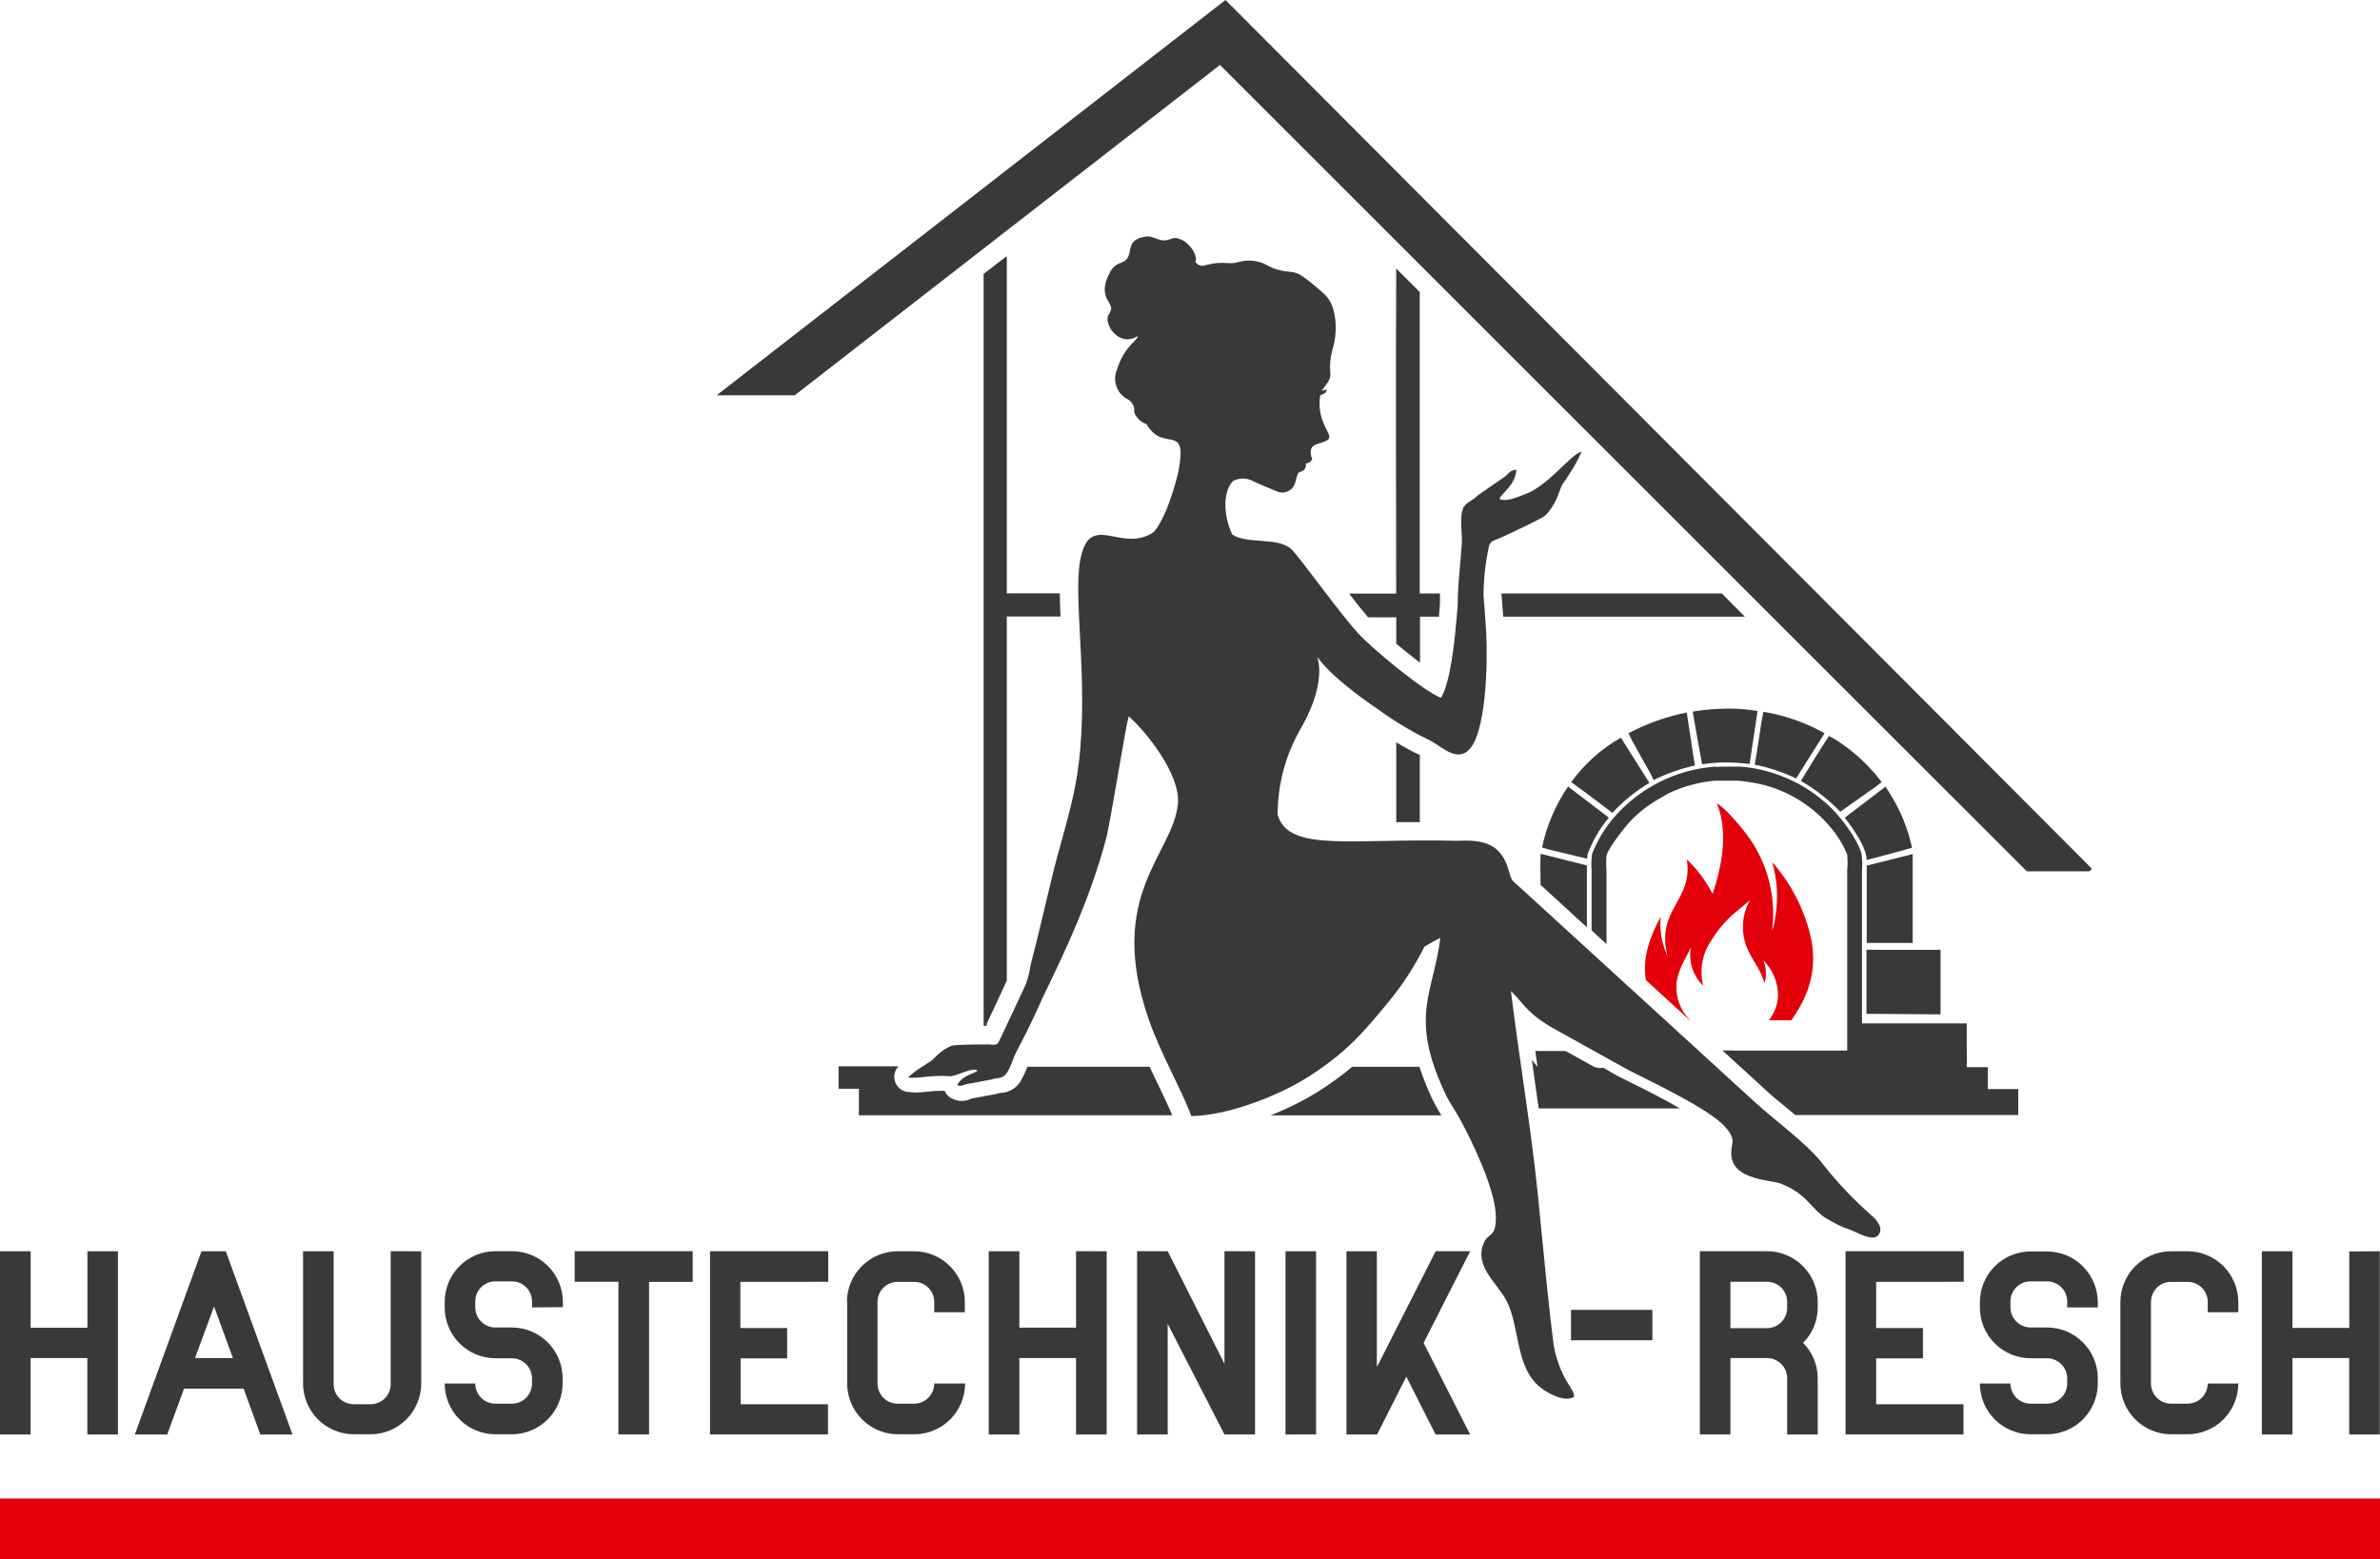 <svg width="177" height="116" viewBox="0 0 177 116" fill="none" xmlns="http://www.w3.org/2000/svg">
<g clip-path="url(#clip0_42_361)">
<path d="M6.501 93.078V98.764H2.28V93.078H0V106.709H2.275V101.022H6.496V106.709H8.771V93.078H6.501ZM19.339 106.709H21.753L16.792 93.078H14.985L10.029 106.709H12.437L13.685 103.3H18.117L19.36 106.709H19.339ZM15.919 97.186L17.321 101.022H14.502L15.919 97.186ZM29.055 93.073V102.914C29.062 103.116 29.028 103.318 28.954 103.507C28.881 103.695 28.77 103.867 28.628 104.011C28.487 104.155 28.317 104.269 28.13 104.346C27.943 104.423 27.742 104.46 27.54 104.457H26.313C26.112 104.458 25.913 104.419 25.728 104.341C25.542 104.264 25.375 104.15 25.234 104.006C25.094 103.861 24.985 103.69 24.913 103.503C24.84 103.315 24.806 103.115 24.813 102.914V93.078H22.538V102.914C22.54 103.916 22.938 104.876 23.645 105.585C24.353 106.293 25.312 106.692 26.313 106.693H27.54C28.037 106.695 28.529 106.598 28.988 106.409C29.447 106.219 29.864 105.941 30.216 105.59C30.567 105.239 30.846 104.822 31.036 104.363C31.227 103.903 31.325 103.411 31.325 102.914V93.078L29.055 93.073ZM41.862 97.237V96.852C41.861 95.85 41.463 94.889 40.755 94.181C40.048 93.472 39.088 93.074 38.088 93.073H36.84C35.84 93.074 34.881 93.473 34.174 94.181C33.468 94.89 33.071 95.85 33.071 96.852V97.258C33.071 98.259 33.468 99.22 34.174 99.928C34.881 100.637 35.84 101.036 36.84 101.037H38.067C38.265 101.038 38.461 101.078 38.644 101.154C38.826 101.231 38.992 101.343 39.132 101.484C39.271 101.625 39.381 101.792 39.456 101.976C39.53 102.159 39.568 102.356 39.567 102.554V102.914C39.567 103.312 39.409 103.694 39.127 103.976C38.846 104.257 38.465 104.415 38.067 104.415H36.84C36.643 104.415 36.449 104.377 36.267 104.301C36.085 104.226 35.92 104.115 35.781 103.975C35.643 103.836 35.533 103.67 35.458 103.488C35.383 103.306 35.345 103.111 35.346 102.914H33.071C33.071 103.915 33.468 104.876 34.174 105.585C34.881 106.293 35.84 106.692 36.84 106.693H38.067C39.068 106.692 40.027 106.293 40.735 105.585C41.442 104.876 41.84 103.916 41.842 102.914V102.523C41.84 101.522 41.442 100.562 40.734 99.854C40.027 99.147 39.067 98.749 38.067 98.749H36.84C36.64 98.749 36.442 98.708 36.258 98.629C36.074 98.551 35.907 98.437 35.768 98.293C35.629 98.149 35.52 97.979 35.447 97.793C35.375 97.606 35.34 97.407 35.346 97.207V96.821C35.343 96.624 35.381 96.428 35.455 96.245C35.529 96.062 35.639 95.896 35.778 95.757C35.917 95.617 36.083 95.506 36.265 95.431C36.447 95.356 36.643 95.318 36.84 95.32H38.067C38.264 95.318 38.46 95.356 38.643 95.431C38.825 95.506 38.991 95.617 39.131 95.756C39.27 95.896 39.38 96.062 39.455 96.245C39.53 96.427 39.568 96.623 39.567 96.821V97.258L41.862 97.237ZM51.532 93.073H42.74V95.35H45.991V106.704H48.271V95.356H51.516V93.078L51.532 93.073ZM61.597 95.35V93.073H52.805V106.704H61.576V104.457H55.08V101.048H58.541V98.79H55.06V95.356L61.597 95.35ZM63.004 96.852V102.914C63.005 103.916 63.403 104.876 64.111 105.585C64.818 106.293 65.778 106.692 66.778 106.693H68C69.001 106.692 69.96 106.293 70.668 105.585C71.375 104.876 71.773 103.916 71.775 102.914H69.479C69.479 103.312 69.321 103.694 69.04 103.976C68.759 104.257 68.377 104.415 67.98 104.415H66.758C66.36 104.415 65.978 104.257 65.697 103.976C65.416 103.694 65.258 103.312 65.258 102.914V96.857C65.257 96.659 65.295 96.463 65.37 96.281C65.444 96.098 65.555 95.932 65.694 95.792C65.834 95.653 66 95.542 66.182 95.467C66.365 95.392 66.56 95.354 66.758 95.356H67.98C68.177 95.354 68.373 95.392 68.555 95.467C68.738 95.542 68.904 95.653 69.043 95.792C69.183 95.932 69.293 96.098 69.368 96.281C69.443 96.463 69.481 96.659 69.479 96.857V97.613H71.754V96.857C71.754 95.855 71.356 94.893 70.649 94.185C69.941 93.476 68.981 93.078 67.98 93.078H66.758C65.757 93.079 64.798 93.478 64.09 94.186C63.383 94.894 62.985 95.855 62.983 96.857L63.004 96.852ZM80.027 93.073V98.759H75.811V93.078H73.531V106.709H75.811V101.022H80.027V106.709H82.302V93.078L80.027 93.073ZM91.062 93.073V101.443L86.841 93.073H84.566V106.704H86.841V98.477L91.062 106.704H93.337V93.078L91.062 93.073ZM97.877 106.704V93.078H95.602V106.709L97.877 106.704ZM105.878 99.885L109.339 93.073H106.771L102.396 101.701V93.078H100.136V106.709H102.411L104.589 102.405L106.766 106.709H109.333L105.872 99.891L105.878 99.885ZM135.184 96.852C135.184 95.85 134.787 94.89 134.08 94.181C133.374 93.473 132.415 93.074 131.415 93.073H126.418V106.704H128.693V101.022H131.415C131.613 101.022 131.808 101.062 131.991 101.139C132.173 101.216 132.338 101.328 132.477 101.469C132.616 101.61 132.726 101.777 132.8 101.961C132.874 102.144 132.911 102.341 132.909 102.539V106.709H135.184V102.539C135.186 102.047 135.09 101.56 134.903 101.106C134.717 100.652 134.442 100.239 134.095 99.891C134.443 99.543 134.718 99.13 134.905 98.676C135.091 98.221 135.186 97.734 135.184 97.243V96.857V96.852ZM128.693 95.35H131.415C131.612 95.349 131.807 95.387 131.99 95.462C132.172 95.537 132.337 95.648 132.476 95.787C132.615 95.927 132.725 96.093 132.8 96.276C132.874 96.459 132.911 96.654 132.909 96.852V97.258C132.914 97.458 132.879 97.657 132.806 97.843C132.733 98.029 132.624 98.199 132.485 98.343C132.346 98.487 132.18 98.601 131.996 98.68C131.812 98.758 131.615 98.799 131.415 98.8H128.693V95.356V95.35ZM146.045 95.35V93.073H137.254V106.704H146.024V104.457H139.528V101.048H143.01V98.79H139.528V95.356L146.045 95.35ZM156.012 97.258V96.872C156.011 95.87 155.613 94.91 154.905 94.201C154.198 93.493 153.239 93.094 152.238 93.093H151.011C150.011 93.094 149.052 93.493 148.345 94.202C147.638 94.91 147.242 95.871 147.242 96.872V97.258C147.242 98.259 147.638 99.22 148.345 99.928C149.052 100.637 150.011 101.036 151.011 101.037H152.238C152.436 101.038 152.632 101.078 152.815 101.154C152.997 101.231 153.163 101.343 153.302 101.484C153.442 101.625 153.552 101.792 153.626 101.976C153.701 102.159 153.739 102.356 153.738 102.554V102.914C153.738 103.312 153.58 103.694 153.298 103.976C153.017 104.257 152.636 104.415 152.238 104.415H151.011C150.614 104.414 150.234 104.255 149.954 103.974C149.674 103.692 149.516 103.311 149.516 102.914H147.242C147.242 103.915 147.638 104.876 148.345 105.585C149.052 106.293 150.011 106.692 151.011 106.693H152.238C153.239 106.692 154.198 106.293 154.905 105.585C155.613 104.876 156.011 103.916 156.012 102.914V102.523C156.011 101.522 155.613 100.562 154.905 99.854C154.197 99.147 153.238 98.749 152.238 98.749H151.011C150.811 98.748 150.613 98.707 150.43 98.628C150.246 98.549 150.08 98.435 149.941 98.291C149.801 98.148 149.692 97.978 149.62 97.792C149.547 97.606 149.512 97.406 149.516 97.207V96.821C149.515 96.624 149.553 96.428 149.627 96.246C149.702 96.064 149.812 95.898 149.951 95.758C150.09 95.618 150.255 95.508 150.437 95.433C150.619 95.357 150.814 95.319 151.011 95.32H152.238C152.435 95.318 152.631 95.356 152.814 95.431C152.996 95.506 153.162 95.617 153.301 95.756C153.441 95.896 153.551 96.062 153.626 96.245C153.701 96.427 153.739 96.623 153.738 96.821V97.258H156.012ZM157.692 96.872V102.914C157.693 103.916 158.091 104.876 158.799 105.585C159.506 106.293 160.465 106.692 161.466 106.693H162.688C163.689 106.692 164.648 106.293 165.356 105.585C166.063 104.876 166.461 103.916 166.463 102.914H164.188C164.188 103.312 164.03 103.694 163.748 103.976C163.467 104.257 163.086 104.415 162.688 104.415H161.466C161.068 104.415 160.687 104.257 160.406 103.976C160.125 103.694 159.967 103.312 159.967 102.914V96.857C159.965 96.659 160.003 96.463 160.078 96.281C160.153 96.098 160.263 95.932 160.403 95.792C160.542 95.653 160.708 95.542 160.891 95.467C161.073 95.392 161.269 95.354 161.466 95.356H162.688C162.885 95.354 163.081 95.392 163.264 95.467C163.446 95.542 163.612 95.653 163.752 95.792C163.891 95.932 164.001 96.098 164.076 96.281C164.151 96.463 164.189 96.659 164.188 96.857V97.613H166.463V96.857C166.461 95.855 166.063 94.894 165.356 94.186C164.648 93.478 163.689 93.079 162.688 93.078H161.466C160.465 93.079 159.506 93.478 158.799 94.186C158.091 94.894 157.693 95.855 157.692 96.857V96.872ZM174.715 93.093V98.78H170.489V93.078H168.214V106.709H170.489V101.022H174.71V106.709H176.985V93.078L174.715 93.093Z" fill="#393938"/>
<path d="M0 111.475H177.005V116H0V111.475Z" fill="#E3000B"/>
<path fill-rule="evenodd" clip-rule="evenodd" d="M119.65 60.823C118.97 61.63 118.435 62.548 118.068 63.538C118.047 63.65 118.039 63.763 118.043 63.877L117.822 63.826C117.37 63.733 116.923 63.605 116.471 63.497C115.876 63.358 115.265 63.234 114.679 63.044C115.022 61.42 115.68 59.879 116.615 58.509L119.65 60.823Z" fill="#393938"/>
<path fill-rule="evenodd" clip-rule="evenodd" d="M140.191 58.483C140.353 58.706 140.502 58.938 140.638 59.178C140.73 59.327 140.817 59.476 140.905 59.625C140.992 59.774 141.069 59.933 141.146 60.088C141.223 60.242 141.3 60.396 141.372 60.556C141.444 60.715 141.516 60.869 141.577 61.034C141.639 61.198 141.706 61.352 141.762 61.517C141.819 61.682 141.875 61.846 141.927 62.031C141.978 62.216 142.029 62.36 142.07 62.545C142.111 62.73 142.158 62.88 142.194 63.06C141.167 63.368 140.139 63.625 139.112 63.898L138.825 63.975C138.825 63.07 137.829 61.635 137.192 60.828L140.206 58.53L140.191 58.483Z" fill="#393938"/>
<path fill-rule="evenodd" clip-rule="evenodd" d="M126.059 56.941C124.991 57.175 123.957 57.539 122.978 58.026C122.885 57.805 122.767 57.589 122.654 57.373C122.305 56.766 121.966 56.154 121.627 55.542C121.447 55.213 121.257 54.884 121.114 54.545C122.473 53.819 123.931 53.299 125.443 53.002L126.043 56.931L126.059 56.941Z" fill="#393938"/>
<path fill-rule="evenodd" clip-rule="evenodd" d="M131.148 52.951C132.744 53.213 134.282 53.753 135.692 54.545L133.577 57.907C132.595 57.441 131.56 57.096 130.496 56.879C130.752 55.573 130.87 54.241 131.148 52.94V52.951Z" fill="#393938"/>
<path fill-rule="evenodd" clip-rule="evenodd" d="M127.723 52.735C128.721 52.674 129.724 52.724 130.711 52.884L130.116 56.833C129.741 56.786 129.366 56.751 128.991 56.73C128.186 56.684 127.379 56.725 126.583 56.853C126.352 55.547 126.1 54.241 125.889 52.93C126.496 52.832 127.108 52.767 127.723 52.735Z" fill="#393938"/>
<path fill-rule="evenodd" clip-rule="evenodd" d="M136.026 54.745C136.336 54.907 136.634 55.089 136.92 55.29C138.076 56.083 139.096 57.059 139.939 58.18C139.691 58.385 139.432 58.577 139.164 58.756C138.604 59.157 138.044 59.553 137.48 59.944L136.863 60.381C135.994 59.487 135.008 58.715 133.931 58.087C134.63 56.977 135.292 55.835 136.026 54.745Z" fill="#393938"/>
<path fill-rule="evenodd" clip-rule="evenodd" d="M122.664 58.236C121.644 58.843 120.716 59.594 119.912 60.468L119.296 60C118.491 59.383 117.676 58.776 116.851 58.18C117.831 56.825 119.09 55.697 120.544 54.874L122.664 58.236Z" fill="#393938"/>
<path fill-rule="evenodd" clip-rule="evenodd" d="M142.245 63.533C142.245 63.682 142.245 63.836 142.245 63.975V70.145H138.83C138.83 69.996 138.83 69.847 138.83 69.698V64.391L142.25 63.533H142.245Z" fill="#393938"/>
<path fill-rule="evenodd" clip-rule="evenodd" d="M118.017 64.391V68.978L114.571 65.826V65.785C114.571 65.029 114.541 64.242 114.571 63.512L118.017 64.376V64.391Z" fill="#393938"/>
<path fill-rule="evenodd" clip-rule="evenodd" d="M62.336 80.989H63.877V82.964H65.731H74.661C79.282 82.964 83.221 82.964 84.741 82.964H87.175C86.898 82.28 86.513 81.472 86.097 80.614L85.496 79.354H76.401C76.289 79.671 76.15 79.977 75.986 80.269C75.847 80.565 75.63 80.818 75.359 80.999C75.087 81.18 74.771 81.284 74.445 81.298H74.409L74.245 81.329C74.175 81.355 74.103 81.376 74.029 81.39L72.263 81.714C72.063 81.821 71.842 81.882 71.615 81.894C71.389 81.906 71.163 81.867 70.953 81.781C70.888 81.76 70.825 81.734 70.763 81.704C70.531 81.581 70.349 81.381 70.249 81.138C69.798 81.136 69.347 81.161 68.899 81.215C68.41 81.287 67.914 81.287 67.425 81.215C67.225 81.177 67.039 81.086 66.887 80.95C66.734 80.815 66.621 80.641 66.56 80.446C66.498 80.252 66.49 80.044 66.537 79.846C66.583 79.647 66.683 79.465 66.824 79.318H62.367V80.984L62.336 80.989ZM129.258 78.151C132.295 78.151 135.333 78.151 138.373 78.151V76.13H146.266C146.266 76.84 146.266 77.544 146.266 78.249C146.286 78.627 146.286 79.006 146.266 79.385H147.832V81.015H148.258H149.475H150.097V82.943H133.515L132.894 82.429C132.38 82.002 131.867 81.596 131.43 81.19L130.085 79.956L129.407 79.339L128.092 78.135L129.258 78.151ZM100.542 79.359H105.564C105.824 80.154 106.133 80.932 106.489 81.689C106.7 82.129 106.936 82.556 107.197 82.969H94.488C95.725 82.486 96.917 81.89 98.046 81.19C98.924 80.635 99.765 80.024 100.563 79.359H100.542ZM114.345 79.359L114.181 78.182H116.43C117.139 78.567 117.853 78.968 118.567 79.37H118.592H118.623L118.69 79.406H118.721H118.757H118.782L118.839 79.442H118.875H118.906H118.941H118.967H119.003H119.029H119.065H119.09H119.126H119.162H119.193H119.229H119.26L120.251 80.012L121.345 80.562C122.403 81.077 123.784 81.781 124.939 82.455H114.669H114.433C114.294 81.426 114.15 80.454 114.007 79.452V79.406L113.924 78.84L114.345 79.359Z" fill="#393938"/>
<path fill-rule="evenodd" clip-rule="evenodd" d="M140.396 70.654C141.701 70.654 143.01 70.654 144.315 70.654V75.457L138.81 75.415V70.649L140.396 70.654Z" fill="#393938"/>
<path fill-rule="evenodd" clip-rule="evenodd" d="M127.584 57.054C127.861 57.03 128.138 57.021 128.416 57.028H128.688H128.955H129.227H129.494L129.766 57.059L130.033 57.09L130.3 57.131L130.568 57.177L130.835 57.234L131.096 57.29L131.358 57.357L131.62 57.434C131.708 57.434 131.795 57.486 131.877 57.511L132.134 57.599C132.221 57.624 132.307 57.655 132.391 57.691L132.642 57.789L132.894 57.892L133.14 58.005L133.382 58.118L133.623 58.242L133.864 58.37L134.095 58.509L134.332 58.648L134.558 58.792L134.784 58.946L134.999 59.1L135.22 59.265L135.431 59.435L135.641 59.604L135.841 59.784L136.042 59.969L136.237 60.154C137.017 60.941 138.152 62.453 138.44 63.507C138.498 63.912 138.51 64.323 138.476 64.731V79.128H138.347C138.295 79.118 138.241 79.121 138.19 79.134C138.139 79.147 138.091 79.171 138.049 79.205C138.013 79.645 138.013 80.087 138.049 80.526V79.647H137.377C137.377 77.933 137.377 76.219 137.377 74.505V64.736C137.41 64.349 137.41 63.96 137.377 63.574C137.08 62.848 136.671 62.173 136.165 61.574C134.884 60.029 133.156 58.921 131.22 58.401C130.589 58.245 129.947 58.136 129.299 58.077C129.027 58.077 128.755 58.077 128.483 58.077H127.995H127.748H127.507L127.266 58.103L127.024 58.134L126.783 58.17L126.542 58.211L126.3 58.262L126.064 58.314L125.828 58.375L125.592 58.442L125.36 58.509L125.129 58.586L124.898 58.668L124.672 58.761L124.446 58.853L124.226 58.951L124.005 59.059L123.758 59.208L123.548 59.327L123.332 59.445L123.127 59.573L122.921 59.702L122.716 59.841L122.516 59.98L122.32 60.124L122.13 60.278L121.94 60.432C121.879 60.483 121.817 60.535 121.761 60.592L121.576 60.756L121.401 60.926C120.929 61.399 119.624 63.039 119.475 63.646C119.444 64.029 119.444 64.414 119.475 64.797V70.232L118.366 69.204V64.689C118.336 64.295 118.35 63.898 118.407 63.507C118.788 62.532 119.329 61.628 120.01 60.833C120.963 59.727 122.125 58.821 123.429 58.167C124.734 57.513 126.154 57.124 127.61 57.023L127.584 57.054ZM119.162 79.678H118.818V79.488L119.162 79.683V79.678Z" fill="#393938"/>
<path d="M73.151 37.052C73.151 31.53 73.151 27.072 73.151 25.514V20.372L74.825 19.087H74.876V44.138H78.815C78.815 44.678 78.846 45.253 78.871 45.86H74.876V72.947C74.363 74.079 73.803 75.246 73.438 76.032C73.39 76.116 73.37 76.214 73.382 76.31H73.151V55.743C73.151 48.868 73.151 42.081 73.151 37.052Z" fill="#393938"/>
<path d="M103.834 20.876V19.971L105.585 21.719V44.148H107.089C107.089 44.42 107.089 44.662 107.089 44.924L107.012 45.876H105.605V49.3C105.456 49.187 105.302 49.069 105.153 48.945C104.707 48.601 104.255 48.236 103.839 47.886V45.922H101.744C101.353 45.464 100.855 44.832 100.332 44.158H103.834C103.834 36.404 103.793 28.64 103.834 20.886V20.876ZM111.68 44.148H128.051L129.767 45.876H111.793L111.762 45.444L111.665 44.204V44.148H111.68ZM105.59 52.565V53.156C104.979 52.802 104.373 52.401 103.829 52.03V51.31C104.45 51.783 105.061 52.221 105.59 52.565ZM105.59 56.164V61.157H103.839V55.218C104.404 55.569 104.991 55.886 105.595 56.164H105.59Z" fill="#393938"/>
<path fill-rule="evenodd" clip-rule="evenodd" d="M93.343 46.153C93.396 46.643 93.422 47.136 93.419 47.629C93.419 48.441 93.419 48.554 93.158 48.806C93.095 48.903 93.002 48.976 92.893 49.013C92.784 49.051 92.665 49.05 92.557 49.012L92.213 48.95L92.726 49.711C93.182 50.439 93.697 51.127 94.267 51.768C94.755 52.308 94.842 52.205 94.842 51.023C94.76 49.341 94.335 47.695 93.594 46.184L93.291 45.562L93.363 46.133L93.343 46.153Z" fill="#565655"/>
<path fill-rule="evenodd" clip-rule="evenodd" d="M109.857 36.888C109.498 37.268 109.092 37.325 108.861 37.726L108.83 37.685C108.807 37.757 108.79 37.831 108.779 37.906C108.733 38.035 108.703 38.17 108.692 38.307C108.615 38.996 108.738 39.711 108.717 40.466C108.676 40.878 108.635 41.361 108.604 41.824C108.512 42.852 108.399 44.163 108.409 45.017C108.183 47.881 107.87 50.714 107.166 51.912C105.836 51.398 101.959 48.179 100.968 47.068C99.561 45.526 96.547 41.299 96.028 40.842C95.001 39.921 92.788 40.518 91.638 39.757C90.908 38.163 91.001 36.461 91.71 35.777C91.932 35.659 92.179 35.597 92.431 35.597C92.683 35.597 92.93 35.659 93.153 35.777C93.738 36.055 94.339 36.291 94.939 36.543C95.076 36.608 95.227 36.64 95.378 36.638C95.529 36.636 95.678 36.599 95.813 36.531C95.949 36.462 96.066 36.364 96.158 36.243C96.249 36.122 96.312 35.982 96.341 35.834C96.382 35.69 96.418 35.525 96.465 35.391C96.483 35.329 96.507 35.269 96.537 35.211C96.66 35.047 96.855 35.108 97.004 34.923C97.056 34.862 97.093 34.789 97.112 34.71C97.131 34.632 97.13 34.55 97.112 34.471C97.219 34.47 97.322 34.436 97.409 34.373C97.495 34.311 97.56 34.223 97.594 34.121C97.559 34.063 97.532 34.001 97.512 33.936C97.338 33.011 97.908 33.093 98.539 32.836C98.868 32.697 98.924 32.558 98.786 32.224C98.683 31.987 98.544 31.761 98.452 31.52C98.154 30.858 98.062 30.121 98.19 29.406C98.596 29.236 98.596 29.236 98.678 28.985L98.288 29.057C98.519 28.758 98.996 28.234 98.94 27.828C98.873 27.134 98.948 26.434 99.161 25.771C99.469 24.619 99.433 22.768 98.529 21.915C97.985 21.408 97.408 20.938 96.804 20.506C96.531 20.327 96.215 20.226 95.889 20.213C95.353 20.183 94.828 20.041 94.349 19.796C94.031 19.599 93.676 19.468 93.306 19.413C92.936 19.357 92.559 19.377 92.197 19.472C91.92 19.558 91.629 19.593 91.34 19.575C90.792 19.515 90.237 19.562 89.707 19.714C89.567 19.78 89.409 19.792 89.26 19.75C89.112 19.707 88.984 19.612 88.9 19.482C89.132 18.968 88.346 17.94 87.781 17.806C87.232 17.508 87.011 17.96 86.42 17.873C86.03 17.811 85.635 17.539 85.229 17.595C83.375 17.868 84.587 19.138 83.329 19.565C83.016 19.667 82.754 19.884 82.594 20.172C82.173 20.927 81.932 21.714 82.481 22.506C82.512 22.563 82.539 22.621 82.564 22.681C82.81 23.154 82.353 23.334 82.363 23.709C82.404 24.676 83.457 25.622 84.453 25.082C84.849 24.866 84.412 25.334 84.335 25.406C83.746 25.971 83.314 26.68 83.082 27.463C82.911 27.846 82.884 28.278 83.008 28.68C83.132 29.081 83.397 29.423 83.755 29.643C83.888 29.7 84.008 29.784 84.106 29.89C84.204 29.997 84.279 30.122 84.325 30.26C84.376 30.399 84.325 30.594 84.371 30.728C84.457 30.92 84.581 31.092 84.735 31.235C84.89 31.377 85.072 31.486 85.27 31.555C86.559 33.787 88.392 31.257 87.612 35.201C87.011 37.577 86.4 38.842 85.83 39.561C83.355 41.268 81.008 37.864 80.325 41.736C79.775 44.863 81.131 51.614 80.047 58.005C79.667 60.257 78.897 62.587 78.332 64.87C77.767 67.153 77.259 69.446 76.653 71.76C76.579 72.272 76.451 72.775 76.273 73.261C75.344 75.225 74.26 77.59 74.219 77.601C73.993 77.791 73.844 77.698 73.536 77.693C73.022 77.693 71.179 77.693 70.784 77.786C70.368 77.952 69.991 78.2 69.674 78.516C69.027 79.159 69.397 78.794 68.601 79.334C68.22 79.571 67.86 79.843 67.528 80.146C68.108 80.275 69.299 79.935 70.66 80.058C71.061 80.089 72.432 79.318 72.684 79.652C72.453 79.879 71.569 79.966 71.184 80.722C71.508 80.835 71.61 80.722 71.852 80.65L73.731 80.305C74.214 80.11 74.573 80.336 74.943 79.709C75.231 79.225 75.364 78.639 75.662 78.094C75.831 77.796 76.771 75.991 77.521 74.253C79.38 70.438 81.064 66.818 82.25 62.427C82.589 61.172 83.791 53.506 83.95 53.295C85.095 54.277 87.802 57.537 87.601 59.784C87.257 63.558 82.204 66.546 85.439 75.858C86.317 78.382 87.951 81.21 88.597 83.025C91.53 82.969 95.32 81.37 97.286 80.11C100.085 78.315 101.271 76.953 103.289 74.5C104.319 73.246 105.204 71.88 105.929 70.428C106.313 70.185 106.711 69.963 107.12 69.764C106.607 73.878 104.794 75.559 107.439 81.257C107.813 82.069 108.224 82.593 108.63 83.339C109.539 85.02 111.254 88.579 111.249 90.579C111.249 92.096 110.684 91.684 110.355 92.445C109.606 94.173 111.326 95.422 112.024 96.734C113.108 98.759 112.61 102.107 114.957 103.485C115.383 103.742 116.394 104.307 117.062 103.912C117.093 103.243 116.21 102.883 115.624 100.466C115.383 99.469 114.535 90.496 114.392 89.067C113.878 83.966 112.99 78.835 112.368 73.719C113.339 74.66 113.534 75.374 115.593 76.536L121.073 79.58C122.752 80.454 127.101 82.46 128.313 83.843C129.263 84.928 128.626 85.02 128.775 86.064C129.017 87.782 131.646 87.756 132.421 88.044C134.378 88.784 134.701 89.946 135.785 90.615C136.047 90.779 136.329 90.913 136.658 91.098C136.982 91.252 137.315 91.387 137.654 91.504C138.168 91.689 139.241 92.378 139.683 91.885C140.124 91.391 139.564 90.718 139.169 90.399C137.878 89.263 136.69 88.013 135.621 86.666C134.511 85.159 132.026 83.365 130.603 82.069L113.098 66.062C112.245 65.271 112.528 65.723 112.106 64.458C111.454 62.509 109.862 62.489 108.296 62.545C100.527 62.345 95.838 63.435 95.016 60.607C95.016 58.419 95.576 56.268 96.644 54.36C100.65 47.541 94.216 47.161 102.601 52.848C103.719 53.656 104.902 54.368 106.139 54.977C107.13 55.419 108.045 56.519 108.989 55.979C110.638 55.028 110.628 48.724 110.53 47.089C110.463 45.978 110.391 45.063 110.33 44.287C110.337 43.026 110.48 41.769 110.756 40.538C110.931 40.178 111.172 40.209 111.552 40.024C112.168 39.752 114.464 38.672 114.91 38.363C115.335 37.922 115.664 37.396 115.876 36.821C116.317 35.664 116.061 36.307 116.749 35.206C117.087 34.697 117.379 34.158 117.622 33.597C116.831 33.761 115.136 36.168 113.385 36.775C112.872 36.954 112.014 37.381 111.511 37.109C111.67 36.697 112.712 36.08 112.769 34.939C112.307 34.98 112.255 35.16 111.983 35.407L109.847 36.888H109.857Z" fill="#393938"/>
<path d="M155.581 64.628L155.396 64.813H150.728L90.729 4.833L59.101 29.406H53.293L91.139 0L155.581 64.628Z" fill="#393938"/>
<path fill-rule="evenodd" clip-rule="evenodd" d="M127.661 59.753C128.221 60.036 129.176 61.157 129.587 61.676C130.452 62.714 131.095 63.918 131.474 65.215C131.854 66.512 131.963 67.873 131.795 69.214C131.911 68.903 131.987 68.578 132.021 68.248C132.262 66.878 132.187 65.471 131.8 64.134C133.268 65.798 134.277 67.817 134.727 69.991C135.112 72.238 134.517 74.068 133.222 75.894C132.668 75.894 132.113 75.894 131.554 75.894C131.943 75.394 132.179 74.792 132.231 74.161C132.245 73.655 132.154 73.151 131.965 72.681C131.776 72.212 131.493 71.786 131.132 71.43C131.36 71.972 131.393 72.575 131.225 73.138C130.937 72.053 130.239 71.374 129.869 70.366C129.666 69.814 129.585 69.224 129.632 68.637C129.679 68.05 129.853 67.48 130.141 66.967C129.72 67.327 129.289 67.667 128.868 68.032C128.245 68.596 127.706 69.245 127.266 69.96C126.932 70.447 126.706 71 126.602 71.582C126.499 72.163 126.52 72.76 126.665 73.333C126.519 73.189 126.387 73.032 126.269 72.865C126.028 72.521 125.859 72.132 125.77 71.722C125.682 71.311 125.677 70.887 125.756 70.474C125.304 71.42 124.729 72.233 124.667 73.323C124.653 73.799 124.736 74.273 124.913 74.715C125.09 75.158 125.356 75.559 125.694 75.894H125.669L122.408 72.911C122.125 71.24 122.7 69.698 123.502 68.191C123.409 69.198 123.586 70.212 124.015 71.127C123.116 67.595 125.951 67.014 125.448 63.928C126.228 64.671 126.877 65.54 127.368 66.499C128.072 64.366 128.544 61.918 127.687 59.764L127.661 59.753Z" fill="#E3000B"/>
<path d="M122.885 99.7V97.438H116.836V99.7H122.885Z" fill="#393938"/>
</g>
<defs>
<clipPath id="clip0_42_361">
<rect width="177" height="116" fill="white"/>
</clipPath>
</defs>
</svg>
